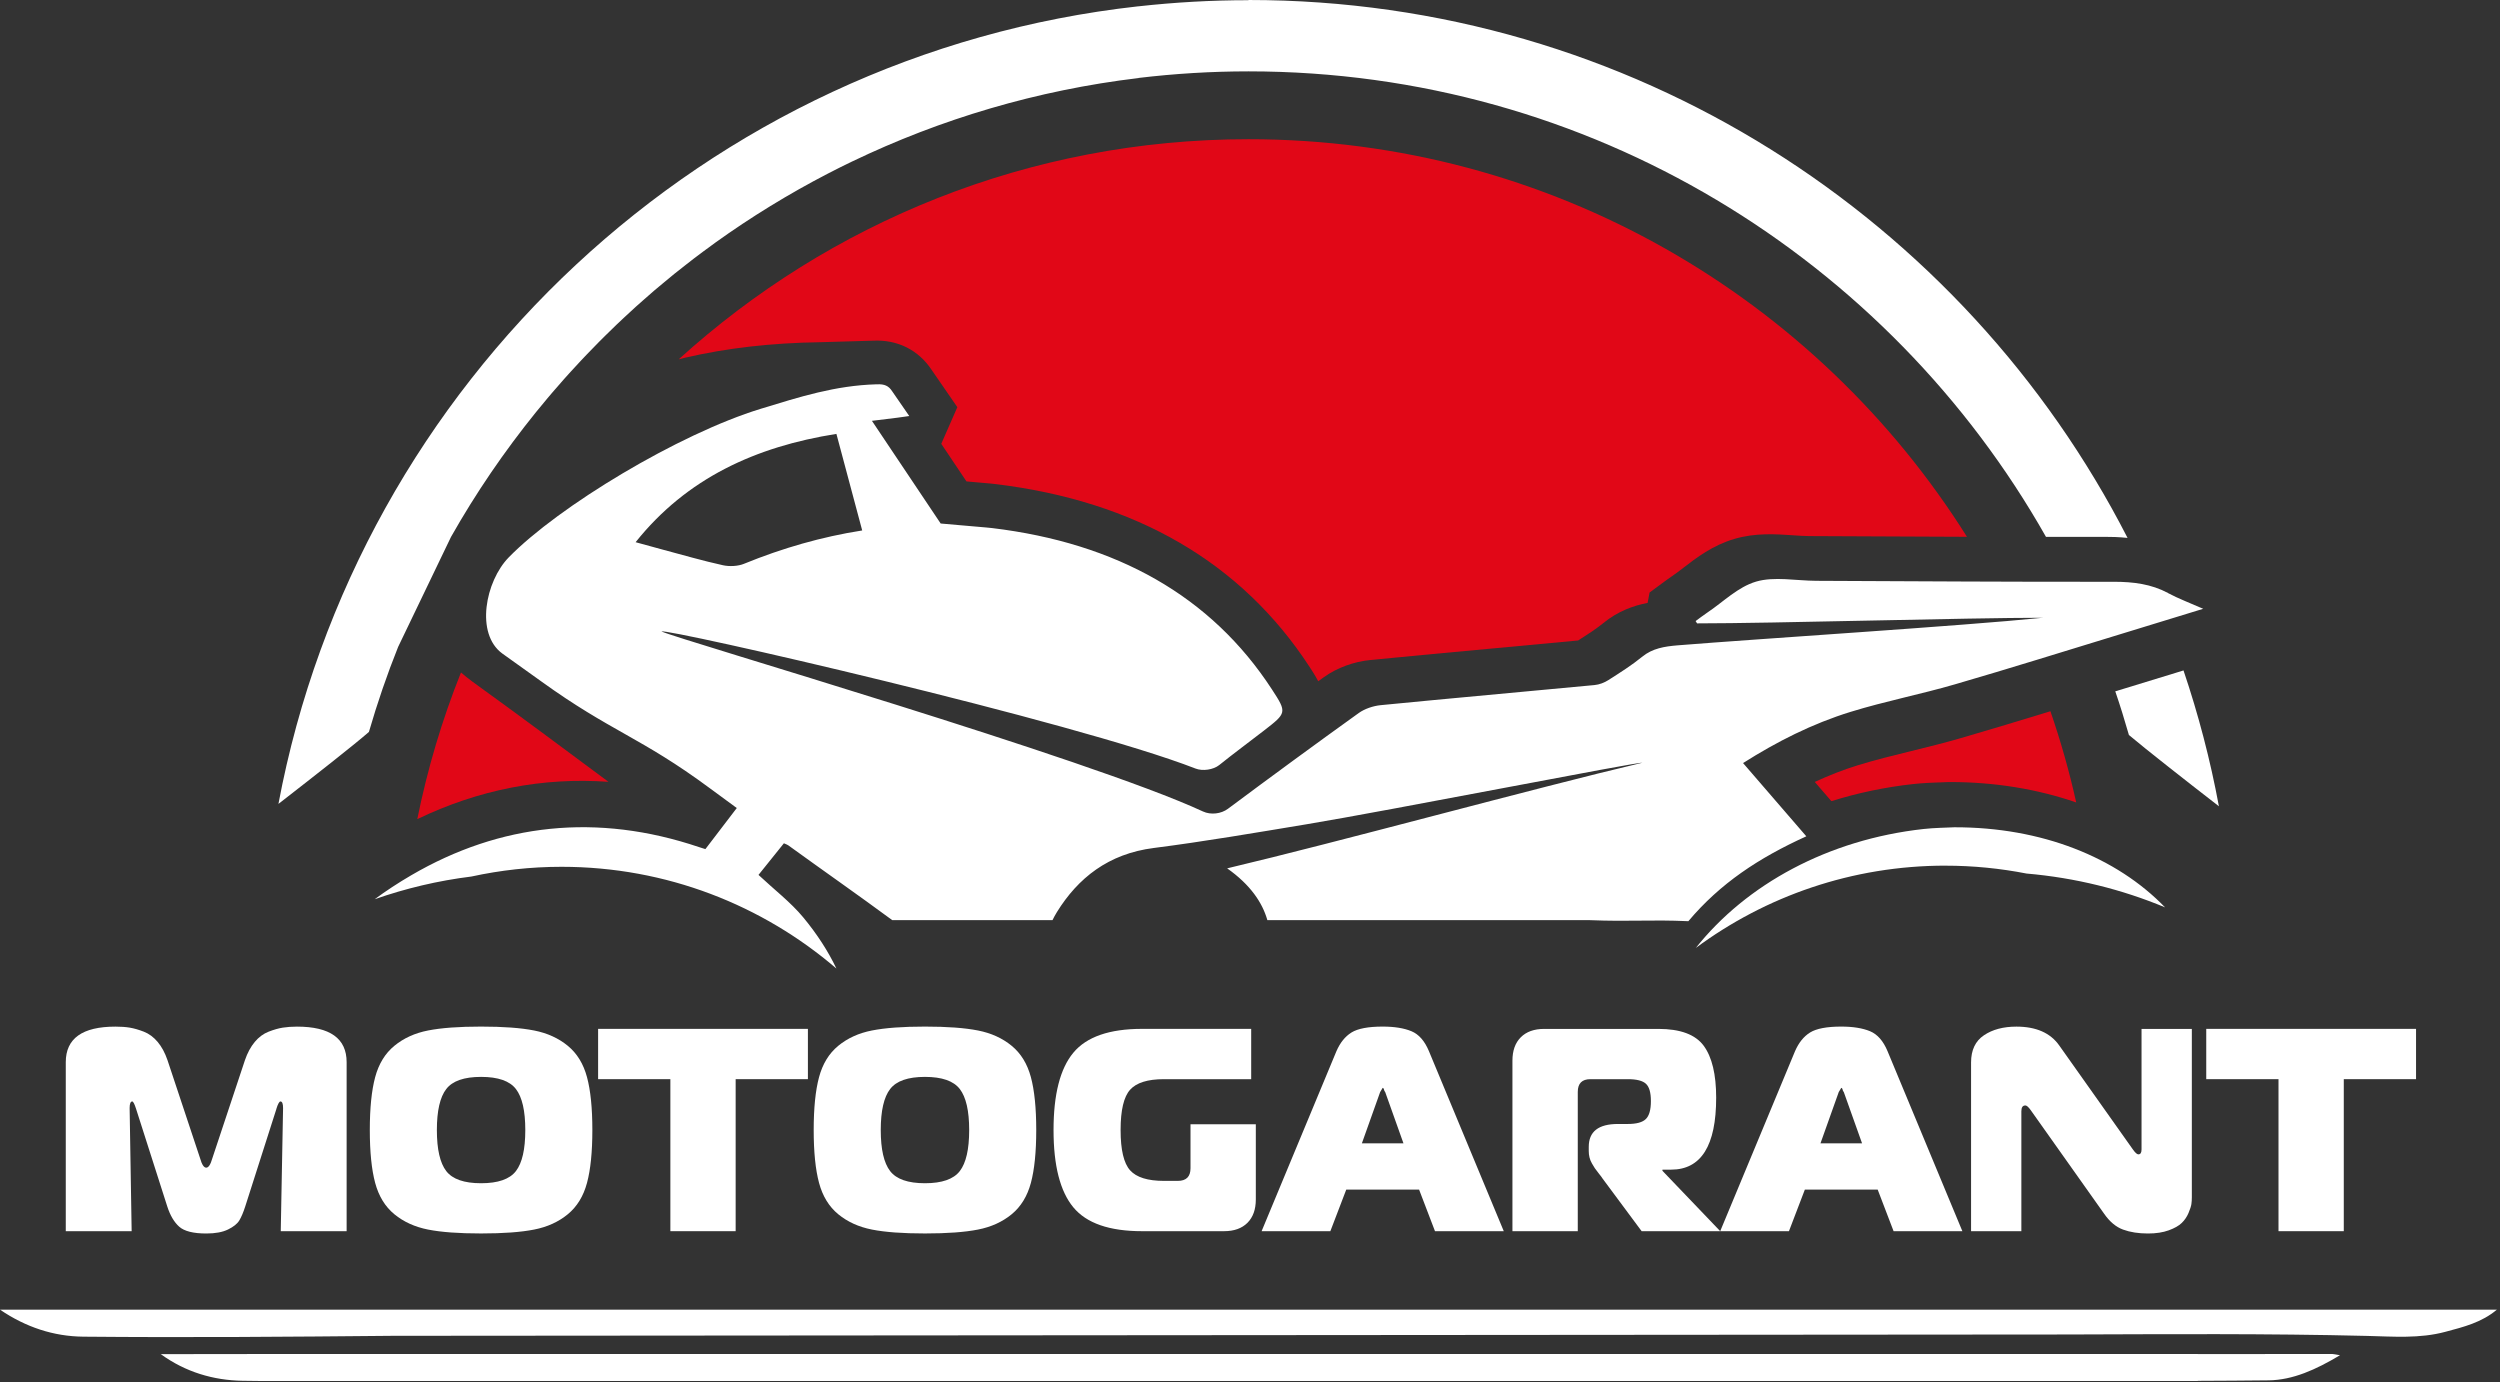 <?xml version="1.0" encoding="UTF-8"?> <svg xmlns="http://www.w3.org/2000/svg" width="756" height="418" viewBox="0 0 756 418" fill="none"><rect x="0" y="0" width="756" height="418" fill="#333333" stroke="none"/><path d="M83.61 335.26L74.17 364.8C73.59 366.61 72.99 368.02 72.38 369.04C71.77 370.06 70.63 370.98 68.97 371.79C67.31 372.61 65.11 373.01 62.37 373.01C58.47 373.01 55.74 372.32 54.2 370.96C52.66 369.59 51.45 367.54 50.57 364.8L41.13 335.26C40.66 333.8 40.28 333.08 39.99 333.08C39.47 333.08 39.2 333.75 39.2 335.09L39.81 372.32H19.89V321.2C19.89 314.03 24.9 310.45 34.92 310.45C36.55 310.45 37.99 310.55 39.25 310.76C40.5 310.97 41.92 311.37 43.49 311.98C45.06 312.59 46.46 313.63 47.68 315.08C48.9 316.54 49.89 318.37 50.65 320.59L60.52 350.3C61.04 352.17 61.66 353.1 62.36 353.1C63.06 353.1 63.67 352.17 64.2 350.3L74.07 320.59C74.83 318.38 75.82 316.54 77.04 315.08C78.26 313.62 79.66 312.59 81.23 311.98C82.8 311.37 84.23 310.96 85.51 310.76C86.79 310.56 88.22 310.45 89.79 310.45C99.81 310.45 104.82 314.03 104.82 321.2V372.32H84.9L85.6 335.09C85.6 333.75 85.34 333.08 84.81 333.08C84.46 333.08 84.05 333.81 83.59 335.26H83.61Z" fill="white"></path><path d="M129.44 311.62C133.43 310.83 138.78 310.44 145.48 310.44C152.18 310.44 157.52 310.83 161.52 311.62C165.51 312.41 168.9 313.95 171.7 316.25C174.5 318.55 176.43 321.71 177.51 325.73C178.59 329.75 179.13 335.08 179.13 341.72C179.13 348.36 178.59 353.69 177.51 357.71C176.43 361.73 174.5 364.89 171.7 367.19C168.9 369.49 165.51 371.04 161.52 371.82C157.53 372.61 152.18 373 145.48 373C138.78 373 133.43 372.61 129.44 371.82C125.45 371.03 122.06 369.49 119.26 367.19C116.46 364.89 114.53 361.73 113.45 357.71C112.37 353.69 111.83 348.36 111.83 341.72C111.83 335.08 112.37 329.75 113.45 325.73C114.53 321.71 116.46 318.55 119.26 316.25C122.06 313.95 125.45 312.4 129.44 311.62ZM134.95 329.32C133.06 331.77 132.11 335.9 132.11 341.73C132.11 347.56 133.06 351.69 134.95 354.14C136.84 356.59 140.35 357.81 145.48 357.81C150.61 357.81 154.12 356.59 156.01 354.14C157.9 351.69 158.85 347.56 158.85 341.73C158.85 335.9 157.9 331.77 156.01 329.32C154.12 326.87 150.61 325.65 145.48 325.65C140.35 325.65 136.84 326.87 134.95 329.32Z" fill="white"></path><path d="M222.47 372.31H202.72V326.34H180.87V311.13H244.31V326.34H222.46V372.31H222.47Z" fill="white"></path><path d="M263.67 311.62C267.66 310.83 273.01 310.44 279.71 310.44C286.41 310.44 291.75 310.83 295.75 311.62C299.74 312.41 303.13 313.95 305.93 316.25C308.73 318.55 310.66 321.71 311.74 325.73C312.82 329.75 313.36 335.08 313.36 341.72C313.36 348.36 312.82 353.69 311.74 357.71C310.66 361.73 308.73 364.89 305.93 367.19C303.13 369.49 299.74 371.04 295.75 371.82C291.76 372.61 286.41 373 279.71 373C273.01 373 267.66 372.61 263.67 371.82C259.68 371.03 256.29 369.49 253.49 367.19C250.69 364.89 248.76 361.73 247.68 357.71C246.6 353.69 246.06 348.36 246.06 341.72C246.06 335.08 246.6 329.75 247.68 325.73C248.76 321.71 250.69 318.55 253.49 316.25C256.29 313.95 259.68 312.4 263.67 311.62ZM269.18 329.32C267.29 331.77 266.34 335.9 266.34 341.73C266.34 347.56 267.29 351.69 269.18 354.14C271.07 356.59 274.58 357.81 279.71 357.81C284.84 357.81 288.35 356.59 290.24 354.14C292.13 351.69 293.08 347.56 293.08 341.73C293.08 335.9 292.13 331.77 290.24 329.32C288.35 326.87 284.84 325.65 279.71 325.65C274.58 325.65 271.07 326.87 269.18 329.32Z" fill="white"></path><path d="M378.36 326.34H351.97C347.08 326.34 343.67 327.4 341.75 329.53C339.83 331.66 338.87 335.72 338.87 341.72C338.87 347.72 339.83 351.78 341.75 353.91C343.67 356.04 347.08 357.1 351.97 357.1H356.16C358.72 357.1 360.01 355.82 360.01 353.26V339.98H379.76V362.7C379.76 365.73 378.92 368.09 377.23 369.78C375.54 371.47 373.18 372.31 370.15 372.31H345.33C335.48 372.31 328.57 369.91 324.58 365.1C320.59 360.29 318.59 352.5 318.59 341.72C318.59 330.94 320.58 323.15 324.58 318.34C328.57 313.53 335.49 311.13 345.33 311.13H378.36V326.34Z" fill="white"></path><path d="M381.51 372.31L404.14 317.87C405.25 315.31 406.76 313.43 408.68 312.23C410.6 311.04 413.75 310.44 418.12 310.44C421.67 310.44 424.57 310.91 426.82 311.84C429.06 312.77 430.82 314.78 432.11 317.87L454.74 372.31H433.94L429.13 359.73H407.11L402.3 372.31H381.5H381.51ZM417.34 330.28L411.83 345.75H424.41L418.9 330.28C418.84 330.22 418.77 330.11 418.68 329.93C418.59 329.75 418.53 329.6 418.51 329.45C418.48 329.3 418.42 329.19 418.34 329.1C418.26 329.01 418.18 328.97 418.12 328.97L417.33 330.28H417.34Z" fill="white"></path><path d="M457.36 372.31V320.75C457.36 317.72 458.2 315.36 459.89 313.67C461.58 311.98 463.94 311.14 466.97 311.14H501.49C508.13 311.14 512.7 312.84 515.21 316.25C517.71 319.66 518.97 324.89 518.97 331.94C518.97 346.45 514.43 353.7 505.34 353.7H502.72V354.05L520.2 372.31H496.43L484.63 356.41C484.46 356.12 484.08 355.61 483.49 354.88C482.91 354.15 482.5 353.61 482.27 353.26C482.04 352.91 481.75 352.43 481.4 351.82C481.05 351.21 480.8 350.6 480.66 349.98C480.51 349.37 480.44 348.74 480.44 348.1V346.79C480.44 342.19 483.38 339.89 489.27 339.89H492.24C494.86 339.89 496.68 339.4 497.7 338.4C498.72 337.41 499.23 335.6 499.23 332.98C499.23 330.36 498.73 328.67 497.74 327.74C496.75 326.81 494.91 326.34 492.23 326.34H480.96C478.4 326.34 477.12 327.62 477.12 330.19V372.31H457.37H457.36Z" fill="white"></path><path d="M520.19 372.31L542.82 317.87C543.93 315.31 545.44 313.43 547.36 312.23C549.28 311.04 552.43 310.44 556.8 310.44C560.35 310.44 563.25 310.91 565.5 311.84C567.74 312.77 569.5 314.78 570.79 317.87L593.42 372.31H572.62L567.81 359.73H545.79L540.98 372.31H520.18H520.19ZM556.02 330.28L550.51 345.75H563.09L557.58 330.28C557.52 330.22 557.45 330.11 557.36 329.93C557.27 329.75 557.21 329.6 557.19 329.45C557.16 329.3 557.1 329.19 557.02 329.1C556.94 329.01 556.86 328.97 556.8 328.97L556.01 330.28H556.02Z" fill="white"></path><path d="M662.81 311.14V362.09C662.81 362.79 662.77 363.46 662.68 364.1C662.59 364.74 662.3 365.64 661.81 366.81C661.31 367.98 660.63 368.98 659.76 369.82C658.89 370.67 657.58 371.41 655.83 372.05C654.08 372.69 651.99 373.01 649.54 373.01C646.68 373.01 644.18 372.62 642.02 371.83C639.86 371.04 637.94 369.43 636.25 366.98L614.14 335.78C613.44 334.79 612.89 334.29 612.48 334.29C611.66 334.29 611.26 334.87 611.26 336.04V372.31H596.05V321.28C596.05 317.55 597.35 314.81 599.94 313.07C602.53 311.32 605.81 310.45 609.77 310.45C615.71 310.45 620.02 312.34 622.7 316.13L644.98 347.59C645.68 348.58 646.23 349.08 646.64 349.08C647.28 349.08 647.6 348.59 647.6 347.59V311.15H662.81V311.14Z" fill="white"></path><path d="M708.77 372.31H689.02V326.34H667.17V311.13H730.61V326.34H708.76V372.31H708.77Z" fill="white"></path><path d="M755.03 396.04H625.01H118.8C80.26 396.04 41.72 396.04 3.19 396.04H0C7.76 401.32 16.19 404.13 25.22 404.21C56.41 404.5 87.61 404.25 118.8 403.95L625.01 403.55C655.28 403.46 685.57 403.23 715.83 403.98C723.74 404.17 731.68 404.84 739.48 402.74C744.95 401.28 750.46 399.93 755.07 396.03H755.03V396.04Z" fill="white"></path><path d="M48.53 409.49H48.62C48.62 409.49 48.58 409.47 48.56 409.45L48.52 409.49H48.53Z" fill="white"></path><path d="M705.41 409.45C691.81 409.45 678.21 409.46 664.61 409.47V409.45H82.75C82.75 409.45 61.33 409.49 50.63 409.49H48.62C56.1 414.93 64.55 417.4 73.34 417.55C76.48 417.61 79.61 417.62 82.75 417.61L664.6 417.62V417.57C671.76 417.54 678.91 417.5 686.07 417.42C693.38 417.3 700.24 414.23 707.62 409.82C706.12 409.58 705.75 409.46 705.41 409.46V409.45Z" fill="white"></path><path d="M577.88 227.14C572.5 228.46 566.94 229.83 561.79 231.42C557.48 232.75 553.18 234.42 548.79 236.46L553.81 242.27C561.78 239.77 570.06 238.03 578.52 237.1C581.52 236.77 584.46 236.67 586.61 236.59H586.86C587.53 236.56 588.15 236.54 588.71 236.51L589.73 236.49C603.24 236.49 616.12 238.62 627.85 242.66C625.76 233.26 623.14 224.06 620.05 215.08C611.07 217.83 601.94 220.6 592.84 223.24C587.78 224.71 582.75 225.94 577.88 227.14Z" fill="#E10717"></path><path d="M183.98 236.41C170.53 226.4 156.7 216.12 142.96 206.2C141.71 205.3 140.53 204.34 139.4 203.36C133.72 217.56 129.28 232.38 126.19 247.7C144.77 238.78 164.1 235 183.98 236.42V236.41Z" fill="#E10717"></path><path d="M207.13 108.18C219.87 105.23 233.29 103.69 248.16 103.48L264.03 103.02C271.39 102.66 277.74 105.81 281.75 111.89L289.5 123.13L284.64 134.21L292.26 145.58L299.41 146.21C299.95 146.26 300.43 146.31 300.91 146.37C343.46 151.49 375.47 170.12 396.05 201.72C396.77 202.82 397.72 204.28 398.63 206.01C399.22 205.58 399.82 205.16 400.41 204.73C404.28 201.95 409.38 200.08 414.42 199.58C427.06 198.34 439.71 197.17 452.36 196C460.67 195.23 468.95 194.46 477.23 193.68C480.07 191.87 482.73 190.15 484.87 188.4C489.23 184.84 493.85 183.17 498.24 182.31L498.83 179.18L502.6 176.4C503.57 175.68 504.57 174.95 505.6 174.25C506.63 173.56 507.79 172.67 509.03 171.72C512.99 168.67 517.89 164.9 524.5 162.96C530.86 161.09 536.89 161.51 542.21 161.87C543.95 161.99 545.57 162.1 546.98 162.11L568.73 162.21C577.05 162.25 585.83 162.29 594.81 162.33C549.44 90.12 469.12 42.1 377.55 42.1C311.2 42.1 250.76 67.32 205.23 108.67C205.87 108.51 206.5 108.33 207.14 108.18H207.13Z" fill="#E10717"></path><path d="M588.32 261.78C596.71 261.78 604.89 262.61 612.83 264.16C627.55 265.43 641.64 268.94 654.72 274.39C640.01 259.18 617.35 250.13 591 250.17C588.57 250.3 585.1 250.31 581.68 250.69C552.81 253.88 528.1 267.43 512.82 286.65C533.93 271.02 560.05 261.77 588.34 261.77L588.32 261.78Z" fill="white"></path><path d="M655.6 179.32C650.54 176.62 645.15 175.93 639.22 175.93C609.23 175.98 579.25 175.77 549.26 175.64C543.15 175.61 536.5 174.27 531.07 175.87C525.52 177.5 521.16 181.99 516.3 185.24C515.08 186.06 513.93 186.95 512.75 187.81C512.9 188.04 513.05 188.28 513.2 188.51C536.16 188.51 594.82 186.81 617.78 186.81C592.87 189.32 532.26 193.13 507.34 195.15C503.32 195.48 499.7 196.07 496.61 198.59C493.44 201.18 489.87 203.43 486.34 205.68C485.17 206.43 483.63 207.03 482.19 207.16C460.64 209.21 439.06 211.13 417.52 213.24C415.22 213.47 412.66 214.35 410.91 215.6C397.61 225.15 384.43 234.81 371.34 244.57C369.27 246.12 366.15 246.49 363.78 245.39C329.28 229.39 205.5 193.49 200.05 190.96C200.98 189.83 325 218.17 361.53 232.41C363.67 233.25 366.9 232.79 368.7 231.35C373.09 227.82 377.67 224.45 382.14 220.99C389.14 215.57 389.22 215.52 384.63 208.47C366.25 180.24 337.64 164.22 300.01 159.69C299.41 159.62 298.82 159.57 298.23 159.51L290.53 158.84L284.46 158.31L263.67 127.26L271.46 126.3L274.96 125.81L269.79 118.32C268.73 116.66 267.43 116.11 265.21 116.22H264.95C252.62 116.58 241.9 119.99 230.11 123.6C205.2 131.22 168.84 153.18 153.84 168.55C146.76 175.81 143.71 191.64 151.89 197.62C151.89 197.62 163.56 205.97 163.62 206.01C184.7 221.23 193.79 222.92 214.65 238.36C217.32 240.34 220 242.29 222.8 244.35C219.53 248.63 216.45 252.67 213.31 256.77C212.53 256.52 211.98 256.36 211.44 256.18C180.57 245.75 151.19 249.01 124.34 264.69C120.41 266.99 116.72 269.4 113.3 271.93C122.65 268.65 132.44 266.32 142.57 265.06C151.35 263.15 160.46 262.12 169.81 262.12C201.56 262.12 230.58 273.72 252.93 292.89C250.43 287.65 247.1 282.48 242.89 277.4C239.1 272.83 234.08 268.99 229.37 264.57C231.78 261.57 234.42 258.29 237.05 255.01C237.74 255.32 238.09 255.42 238.35 255.61C248.8 263.18 259.43 270.59 269.8 278.24H318.28C318.68 277.42 319.12 276.61 319.62 275.8C325.97 265.56 335.13 258.18 348.9 256.43C364.04 254.5 380.06 251.75 395.1 249.26C419.65 245.19 496 230.22 496.6 230.66C463.73 238.43 404.52 254.68 371.09 262.59C378.11 267.53 381.75 272.96 383.25 278.25H480.61C493.44 278.76 498.72 278.04 510.56 278.57C520.18 267.15 531.79 259.46 546.23 252.9C539.72 245.37 533.49 238.15 527.1 230.75C537.32 224.28 547.97 218.86 559.68 215.25C569.99 212.07 580.76 209.97 591.15 206.95C607.89 202.09 624.48 196.88 641.13 191.8C649.32 189.3 657.5 186.78 666.25 184.1C662.31 182.36 658.8 181.05 655.59 179.34L655.6 179.32ZM224.97 170.5C223.17 171.23 220.58 171.36 218.63 170.93C212.51 169.58 206.5 167.83 200.46 166.22C197.8 165.51 195.16 164.77 192.21 163.96C207.65 144.6 228.54 135.06 252.93 131.21L260.73 160.41C248.51 162.32 236.59 165.75 224.96 170.5H224.97Z" fill="white"></path><path d="M671 243.83C668.39 229.76 664.79 216.04 660.29 202.74L657.86 203.49C652.73 205.06 647.74 206.6 642.74 208.12C641.71 208.43 640.69 208.75 639.66 209.06C641.15 213.41 642.51 217.82 643.78 222.26C648.98 226.65 660.54 235.71 671.01 243.83H671Z" fill="white"></path><path d="M377.53 0.06C366.29 0.06 355.2 0.7 344.29 1.91C344.29 1.91 344.23 1.91 344.2 1.91C213.44 16.44 108.19 115.43 84.2 243.1C95.21 234.56 107.17 225.17 111.56 221.34C114.1 212.58 117.04 203.99 120.4 195.61L136.38 162.37C143.91 149.06 152.53 136.46 162.08 124.64C163.23 123.21 164.4 121.8 165.59 120.39C166.08 119.81 166.56 119.23 167.06 118.66C168.23 117.29 169.41 115.93 170.61 114.59C171.14 114 171.67 113.4 172.21 112.81C173.39 111.51 174.58 110.21 175.79 108.93C176.37 108.31 176.96 107.7 177.54 107.09C178.72 105.85 179.91 104.63 181.12 103.41C181.76 102.77 182.41 102.13 183.05 101.49C184.23 100.33 185.41 99.17 186.6 98.03C187.31 97.35 188.03 96.68 188.75 96.01C189.91 94.93 191.06 93.86 192.23 92.8C193.04 92.07 193.85 91.36 194.67 90.64C195.78 89.66 196.89 88.68 198.01 87.72C198.96 86.91 199.92 86.12 200.88 85.33C201.9 84.49 202.91 83.63 203.94 82.8C205.12 81.85 206.32 80.92 207.52 79.98C208.35 79.33 209.17 78.67 210.01 78.04C211.74 76.72 213.5 75.43 215.26 74.15C215.58 73.92 215.9 73.68 216.22 73.44C227.07 65.65 238.5 58.63 250.44 52.45C252.83 51.21 255.24 50.01 257.67 48.84C257.67 48.84 257.69 48.84 257.7 48.83C284.46 35.97 313.61 27.27 344.3 23.6V23.57C355.2 22.27 366.29 21.58 377.54 21.58C480.98 21.58 571.15 78.31 618.7 162.34C624.59 162.34 630.48 162.35 636.33 162.34C638.35 162.33 640.75 162.39 643.37 162.66C593.93 66.1 493.47 0 377.54 0L377.53 0.06Z" fill="white"></path></svg> 